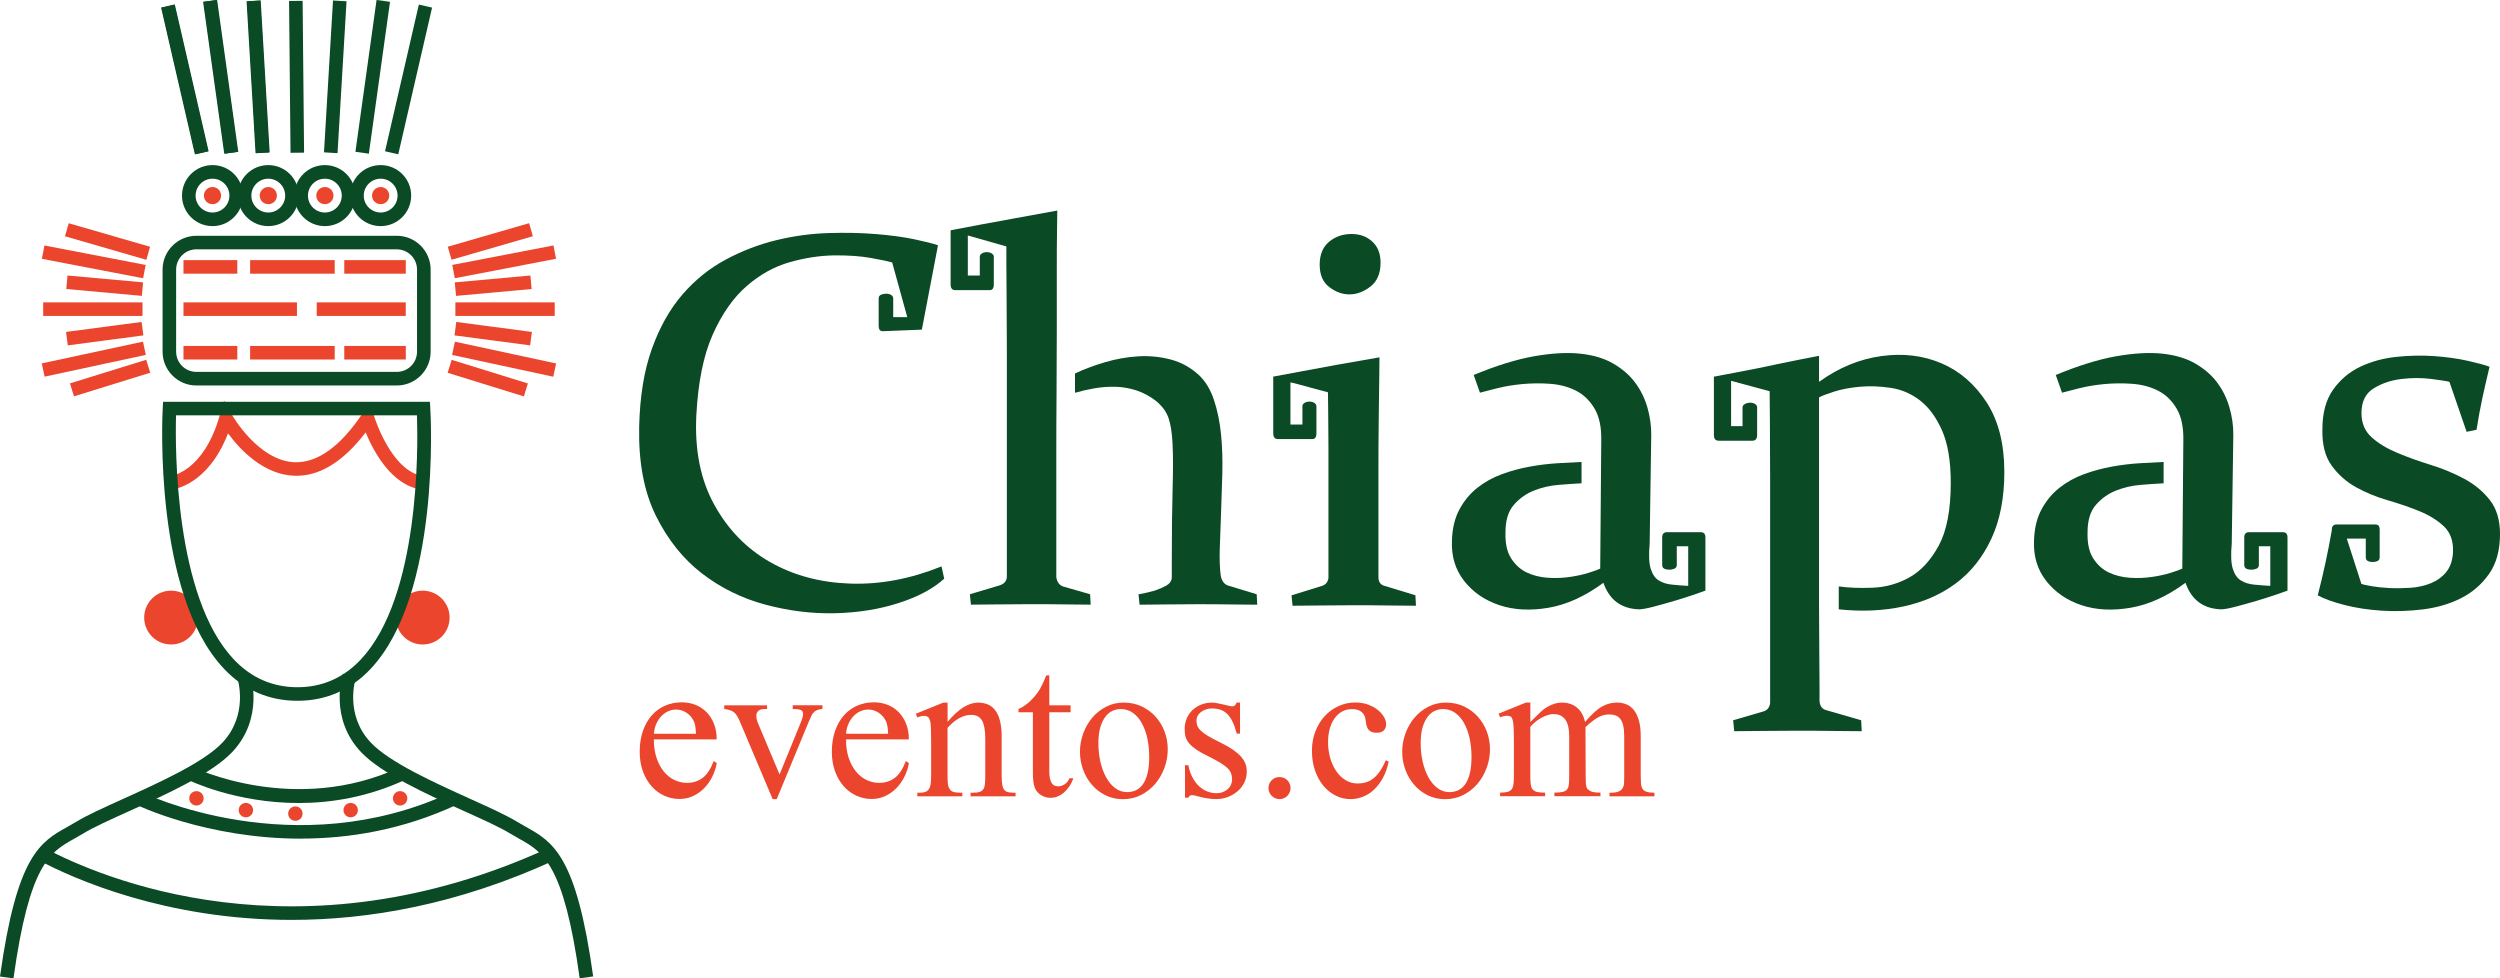 <?xml version="1.0" encoding="UTF-8"?><svg id="Capa_1" xmlns="http://www.w3.org/2000/svg" viewBox="0 0 507.15 198.48"><defs><style>.cls-1{fill:#0a4a25;}.cls-1,.cls-2{stroke-width:0px;}.cls-2{fill:#eb452d;}</style></defs><path class="cls-1" d="M191.56,117.38c-2.25,2.04-5.35,3.7-9.29,4.96-3.94,1.27-8.24,1.95-12.89,2.06-4.65.11-9.35-.47-14.1-1.74s-9.05-3.38-12.89-6.34c-3.84-2.96-6.95-6.87-9.35-11.72-2.39-4.86-3.52-10.84-3.38-17.96.14-6.2,1-11.49,2.59-15.9,1.58-4.4,3.66-8.08,6.23-11.04,2.57-2.96,5.51-5.32,8.82-7.08,3.31-1.76,6.72-3.06,10.24-3.91,3.52-.85,7.02-1.32,10.51-1.43,3.49-.11,6.72-.04,9.72.21,2.99.25,5.58.6,7.76,1.06,2.18.46,3.77.86,4.75,1.21l-3.27,17.11-7.92.32c-.56,0-.84-.35-.84-1.06v-5.6c0-.35.16-.6.47-.74.32-.14.67-.21,1.06-.21s.72.09,1,.26c.28.18.42.41.42.69v3.8h2.85l-3.06-11.09c-.71-.21-2.13-.51-4.28-.9-2.15-.39-4.65-.56-7.5-.53-2.85.04-5.85.49-8.98,1.37-3.13.88-6.06,2.5-8.77,4.86-2.71,2.36-5,5.63-6.87,9.82-1.87,4.19-2.98,9.66-3.33,16.42-.35,7.04.86,13.08,3.64,18.11,2.78,5.04,6.55,8.91,11.3,11.62,4.75,2.71,10.17,4.17,16.26,4.38,6.09.21,12.27-.95,18.54-3.49l.53,2.43Z"/><path class="cls-1" d="M214.48,42.71c0,.35-.02,1.66-.05,3.91-.04,2.25-.05,5.11-.05,8.55v11.62c0,4.3-.02,8.68-.05,13.15-.04,4.47-.05,8.84-.05,13.1v24.03c.14.99.6,1.62,1.37,1.9l5.49,1.58.11,2.11c-1.13,0-2.8-.02-5.02-.05-2.22-.04-4.56-.05-7.02-.05s-4.82.02-7.08.05c-2.25.04-3.98.05-5.17.05l-.21-2.11,6.02-1.8c.91-.28,1.41-.84,1.48-1.69v-45.58c0-3.84-.02-7.29-.05-10.35-.04-3.06-.05-5.6-.05-7.6v-3.54l-7.82-2.22v8.13h2.43v-3.8c0-.28.14-.51.42-.69.28-.17.62-.26,1-.26s.72.09,1,.26c.28.18.42.41.42.69v5.6c0,.78-.28,1.16-.84,1.16h-6.97c-.63,0-.95-.39-.95-1.16v-10.98c1.41-.28,3.34-.65,5.81-1.11,2.46-.46,4.86-.9,7.18-1.32,2.75-.49,5.63-1.02,8.66-1.58ZM255.04,122.67c-1.2,0-2.91-.02-5.12-.05-2.22-.04-4.54-.05-6.97-.05s-4.74.02-6.92.05c-2.18.04-3.8.05-4.86.05l-.21-2.11c1.2-.21,2.29-.46,3.27-.74.84-.28,1.62-.62,2.32-1,.7-.39,1.06-.86,1.06-1.43,0-.63,0-.79,0-.48s.02.58.05.79c.04.21.05.12.05-.26v-3.43c0-5.98.05-10.88.16-14.68.11-3.8.11-6.87,0-9.19-.11-2.32-.39-4.12-.84-5.39-.46-1.27-1.29-2.39-2.48-3.38-1.27-.98-2.61-1.71-4.01-2.17-1.41-.46-2.84-.7-4.28-.74-1.44-.03-2.87.07-4.28.32-1.41.25-2.71.55-3.91.9v-3.91c1.76-.84,3.77-1.6,6.02-2.27,2.25-.67,4.51-1.07,6.76-1.21,2.25-.14,4.45.07,6.6.63,2.15.56,4.07,1.62,5.76,3.17,1.34,1.27,2.36,2.96,3.06,5.07.7,2.11,1.18,4.44,1.43,6.97.25,2.54.33,5.18.26,7.92-.07,2.75-.16,5.42-.26,8.03-.11,2.61-.2,5.02-.26,7.23-.07,2.22,0,4.07.21,5.54.21.99.67,1.62,1.37,1.9l5.91,1.8.11,2.11Z"/><path class="cls-1" d="M287.25,122.88c-1.27,0-3.05-.02-5.33-.05-2.29-.04-4.7-.05-7.24-.05s-4.95.02-7.24.05c-2.29.04-4.03.05-5.23.05l-.21-2.11,6.12-1.9c.77-.21,1.23-.74,1.37-1.58v-26.46c0-2.71-.02-5.09-.05-7.13-.04-2.04-.05-3.42-.05-4.12l-7.08-1.9-.53-.11v8.55h2.43v-3.7c0-.28.14-.51.42-.69.28-.17.62-.26,1-.26s.72.09,1,.26c.28.18.42.41.42.69v5.49c0,.78-.28,1.16-.84,1.16h-6.97c-.63,0-.95-.39-.95-1.16v-11.51c1.55-.28,3.54-.65,5.97-1.11,2.43-.46,4.81-.9,7.13-1.32,2.75-.49,5.56-.99,8.45-1.48,0,.78-.02,2.38-.05,4.81-.04,2.43-.07,5.25-.11,8.45-.04,3.21-.05,6.58-.05,10.14v21.18c0,.99.42,1.58,1.27,1.79l6.23,1.9.11,2.11ZM273.73,59.72c-1.41,0-2.76-.49-4.07-1.48-1.3-.99-1.95-2.5-1.95-4.54s.63-3.59,1.9-4.65c1.27-1.06,2.78-1.58,4.54-1.58s3.1.51,4.22,1.53c1.13,1.02,1.69,2.45,1.69,4.28,0,2.18-.69,3.8-2.06,4.86-1.37,1.06-2.8,1.58-4.28,1.58Z"/><path class="cls-1" d="M345.97,119.81c-.35.14-1.15.42-2.38.84-1.23.42-2.57.84-4.01,1.27-1.44.42-2.83.81-4.17,1.16-1.34.35-2.32.53-2.96.53-3.59-.14-5.99-1.94-7.18-5.39-3.73,2.75-7.45,4.44-11.14,5.07-3.7.63-7.02.46-9.98-.53s-5.33-2.62-7.13-4.91c-1.8-2.29-2.62-5.02-2.48-8.19.07-2.46.58-4.58,1.53-6.34.95-1.76,2.17-3.22,3.64-4.38,1.48-1.16,3.13-2.08,4.96-2.75,1.83-.67,3.71-1.18,5.65-1.53,1.94-.35,3.82-.58,5.65-.69,1.83-.11,3.45-.19,4.86-.26v4.33c-1.34.07-2.89.18-4.65.32-1.76.14-3.43.53-5.02,1.16-1.58.63-2.94,1.6-4.07,2.9-1.13,1.3-1.69,3.15-1.69,5.54-.07,2.25.32,4.03,1.16,5.33.84,1.3,1.9,2.25,3.17,2.85,1.27.6,2.68.95,4.22,1.06s3.04.05,4.49-.16c1.44-.21,2.73-.49,3.86-.85,1.12-.35,1.9-.63,2.32-.84l.21-25.88c.07-2.75-.39-4.95-1.37-6.6-.99-1.65-2.25-2.87-3.8-3.64-1.55-.77-3.27-1.23-5.18-1.37-1.9-.14-3.79-.12-5.65.05-1.87.18-3.57.46-5.12.85-1.55.39-2.71.69-3.49.9l-1.27-3.59c4.58-1.9,8.66-3.17,12.25-3.8,3.59-.63,6.71-.81,9.35-.53,2.64.28,4.88.95,6.71,2.01,1.83,1.06,3.31,2.34,4.44,3.86,1.13,1.51,1.95,3.19,2.48,5.02.53,1.83.79,3.66.79,5.49l-.32,22.18c-.21,2.25-.14,3.94.21,5.07.35,1.13.9,1.92,1.64,2.38.74.46,1.62.74,2.64.84,1.02.11,2.13.19,3.33.26v-8.03h-2.32v3.8c0,.35-.16.6-.48.74-.32.14-.67.21-1.06.21s-.72-.07-1-.21c-.28-.14-.42-.39-.42-.74v-5.6c0-.7.32-1.06.95-1.06h6.87c.63,0,.95.35.95,1.06v10.77Z"/><path class="cls-1" d="M381.67,72.23c4.44-.6,8.5-.11,12.2,1.48,3.7,1.58,6.74,4.22,9.14,7.92,2.39,3.7,3.59,8.4,3.59,14.1,0,5.28-.88,9.81-2.64,13.57-1.76,3.77-4.16,6.78-7.18,9.03-3.03,2.25-6.58,3.82-10.67,4.7-4.08.88-8.45,1.07-13.1.58v-4.65c1.97.28,4.28.37,6.92.26s5.12-.81,7.45-2.11c2.32-1.3,4.29-3.45,5.92-6.44,1.62-2.99,2.43-7.23,2.43-12.73,0-4.44-.6-7.99-1.79-10.67-1.2-2.67-2.69-4.7-4.49-6.07s-3.79-2.22-5.97-2.53c-2.18-.32-4.26-.39-6.23-.21-1.97.18-3.71.51-5.23,1-1.52.49-2.52.88-3.01,1.16v41.77c0,3.7.02,6.99.05,9.88.04,2.89.05,5.24.05,7.08v2.85c.07,1.06.56,1.69,1.48,1.9l6.97,2.01.11,2.22c-1.41,0-3.31-.02-5.7-.05-2.39-.04-4.89-.05-7.5-.05s-5.07.02-7.39.05c-2.32.04-4.08.05-5.28.05l-.21-2.22,6.13-1.79c.77-.21,1.23-.78,1.37-1.69v-45.58c0-4.54-.02-8.45-.05-11.72-.04-3.27-.05-5.26-.05-5.97l-7.82-2.11v9.19h2.32v-3.8c0-.28.16-.51.48-.69.32-.17.67-.26,1.06-.26s.72.09,1,.26c.28.18.42.41.42.69v5.6c0,.78-.32,1.16-.95,1.16h-6.87c-.63,0-.95-.39-.95-1.16v-11.83c1.48-.28,3.43-.65,5.86-1.11,2.43-.46,4.77-.93,7.02-1.43,2.67-.56,5.49-1.12,8.45-1.69v5.28c4.01-2.89,8.24-4.63,12.67-5.23Z"/><path class="cls-1" d="M464.05,119.81c-.35.14-1.15.42-2.38.84-1.23.42-2.57.84-4.01,1.27-1.44.42-2.83.81-4.17,1.16-1.34.35-2.32.53-2.96.53-3.59-.14-5.99-1.94-7.18-5.39-3.73,2.75-7.45,4.44-11.14,5.07-3.7.63-7.02.46-9.98-.53s-5.33-2.62-7.13-4.91c-1.8-2.29-2.62-5.02-2.48-8.19.07-2.46.58-4.58,1.53-6.34.95-1.76,2.17-3.22,3.64-4.38,1.48-1.16,3.13-2.08,4.96-2.75,1.83-.67,3.71-1.18,5.65-1.53,1.94-.35,3.82-.58,5.65-.69,1.83-.11,3.45-.19,4.86-.26v4.33c-1.34.07-2.89.18-4.65.32-1.76.14-3.43.53-5.02,1.16-1.58.63-2.94,1.6-4.07,2.9-1.13,1.3-1.69,3.15-1.69,5.54-.07,2.25.32,4.03,1.16,5.33.84,1.3,1.9,2.25,3.17,2.85,1.27.6,2.68.95,4.22,1.06s3.04.05,4.49-.16c1.44-.21,2.73-.49,3.86-.85,1.12-.35,1.9-.63,2.32-.84l.21-25.88c.07-2.75-.39-4.95-1.37-6.6-.99-1.65-2.25-2.87-3.8-3.64-1.55-.77-3.27-1.23-5.18-1.37-1.9-.14-3.79-.12-5.65.05-1.87.18-3.57.46-5.12.85-1.55.39-2.71.69-3.49.9l-1.27-3.59c4.58-1.9,8.66-3.17,12.25-3.8,3.59-.63,6.71-.81,9.35-.53,2.64.28,4.88.95,6.71,2.01,1.83,1.06,3.31,2.34,4.44,3.86,1.13,1.51,1.95,3.19,2.48,5.02.53,1.83.79,3.66.79,5.49l-.32,22.18c-.21,2.25-.14,3.94.21,5.07.35,1.13.9,1.92,1.64,2.38.74.46,1.62.74,2.64.84,1.02.11,2.13.19,3.33.26v-8.03h-2.32v3.8c0,.35-.16.6-.48.74-.32.14-.67.21-1.06.21s-.72-.07-1-.21c-.28-.14-.42-.39-.42-.74v-5.6c0-.7.32-1.06.95-1.06h6.87c.63,0,.95.35.95,1.06v10.77Z"/><path class="cls-1" d="M479.05,83.8c0,2.04.69,3.68,2.06,4.91,1.37,1.23,3.12,2.29,5.23,3.17,2.11.88,4.37,1.69,6.76,2.43,2.39.74,4.65,1.67,6.76,2.8,2.11,1.13,3.85,2.57,5.23,4.33,1.37,1.76,2.06,4.05,2.06,6.87,0,3.31-.74,6.02-2.23,8.13s-3.38,3.75-5.68,4.91c-2.3,1.16-4.88,1.92-7.74,2.27-2.86.35-5.66.44-8.37.26-2.72-.18-5.24-.56-7.56-1.16-2.32-.6-4.12-1.25-5.39-1.95,1.13-4.37,2.08-8.77,2.85-13.2v-.11c0-.7.32-1.06.95-1.06h7.92c.56,0,.84.35.84,1.06v5.6c0,.35-.14.6-.42.74-.28.14-.61.21-.99.21s-.71-.07-.99-.21c-.28-.14-.42-.39-.42-.74v-3.8h-3.85l2.96,9.19c.35.14,1.06.3,2.11.47,1.06.18,2.25.3,3.59.37,1.34.07,2.76.05,4.28-.05,1.51-.11,2.9-.42,4.17-.95,1.27-.53,2.31-1.3,3.12-2.32.81-1.02,1.25-2.38,1.32-4.07.07-2.18-.55-3.89-1.85-5.12-1.3-1.23-2.94-2.25-4.91-3.06-1.97-.81-4.12-1.55-6.44-2.22-2.32-.67-4.47-1.55-6.44-2.64-1.97-1.09-3.63-2.55-4.96-4.38-1.34-1.83-1.97-4.29-1.9-7.39,0-3.31.72-5.98,2.17-8.03,1.44-2.04,3.27-3.59,5.49-4.65,2.22-1.06,4.65-1.72,7.29-2.01,2.64-.28,5.21-.33,7.71-.16,2.5.18,4.77.49,6.81.95,2.04.46,3.52.86,4.44,1.21-.49,2.04-.97,4.12-1.43,6.23-.46,2.11-.86,4.3-1.21,6.55l-2.01.42-3.49-10.14c-.49-.14-1.71-.33-3.64-.58-1.94-.25-3.96-.25-6.07,0-2.11.25-4,.88-5.65,1.9-1.66,1.02-2.48,2.69-2.48,5.02Z"/><path class="cls-2" d="M132.64,150.03c0,1.37.18,2.6.54,3.69s.85,2.01,1.47,2.77c.62.76,1.33,1.34,2.15,1.73.81.4,1.67.59,2.57.59,1.21,0,2.26-.33,3.16-1,.89-.67,1.64-1.8,2.25-3.42l.62.4c-.15.9-.43,1.79-.85,2.66-.42.87-.95,1.65-1.6,2.34s-1.41,1.24-2.28,1.66c-.87.42-1.81.63-2.83.63-1.1,0-2.14-.23-3.12-.68-.98-.45-1.83-1.09-2.56-1.92-.73-.83-1.31-1.83-1.74-3-.43-1.18-.65-2.5-.65-3.96,0-1.6.22-3.02.66-4.26.44-1.24,1.04-2.3,1.8-3.16.77-.86,1.67-1.51,2.71-1.96,1.04-.44,2.16-.67,3.36-.67,1.02,0,1.97.18,2.83.53s1.62.86,2.25,1.52c.63.66,1.13,1.45,1.48,2.37.36.92.53,1.95.53,3.1h-12.76ZM132.64,148.86h8.55c-.05-1.18-.19-2.02-.42-2.5-.34-.75-.84-1.34-1.5-1.77-.67-.43-1.36-.65-2.09-.65-.55,0-1.08.11-1.59.33-.51.22-.97.54-1.39.97-.42.42-.76.94-1.04,1.54-.28.61-.45,1.3-.51,2.08Z"/><path class="cls-2" d="M146.92,143.08h8.69v.75h-.57c-.52,0-.92.13-1.2.38-.28.26-.41.6-.41,1.03,0,.47.14,1.03.42,1.67l4.29,10.2,4.32-10.59c.31-.77.46-1.34.46-1.71s-.17-.65-.49-.79c-.33-.13-.87-.2-1.62-.2v-.75h6.03v.75c-.43.04-.78.11-1.06.22-.28.11-.51.26-.7.46-.19.2-.36.45-.5.74s-.3.63-.46,1.02l-6.55,15.85h-.83l-6.59-15.59c-.2-.48-.39-.88-.58-1.2-.18-.32-.39-.57-.62-.78-.24-.2-.51-.36-.83-.46-.32-.11-.72-.19-1.2-.26v-.75Z"/><path class="cls-2" d="M171.62,150.03c0,1.37.18,2.6.54,3.69s.85,2.01,1.47,2.77c.62.76,1.33,1.34,2.15,1.73.81.4,1.67.59,2.57.59,1.21,0,2.26-.33,3.16-1,.89-.67,1.64-1.8,2.25-3.42l.62.4c-.15.9-.43,1.79-.85,2.66-.42.87-.95,1.65-1.6,2.34s-1.41,1.24-2.28,1.66c-.87.42-1.81.63-2.83.63-1.1,0-2.14-.23-3.12-.68-.98-.45-1.83-1.09-2.56-1.92-.73-.83-1.31-1.83-1.74-3-.43-1.18-.65-2.5-.65-3.96,0-1.6.22-3.02.66-4.26.44-1.24,1.04-2.3,1.8-3.16.77-.86,1.67-1.51,2.71-1.96,1.04-.44,2.16-.67,3.36-.67,1.02,0,1.97.18,2.83.53s1.62.86,2.25,1.52c.63.66,1.13,1.45,1.48,2.37.36.92.53,1.95.53,3.1h-12.76ZM171.62,148.86h8.55c-.05-1.18-.19-2.02-.42-2.5-.34-.75-.84-1.34-1.5-1.77-.67-.43-1.36-.65-2.09-.65-.55,0-1.08.11-1.59.33-.51.22-.97.54-1.39.97-.42.42-.76.94-1.04,1.54-.28.61-.45,1.3-.51,2.08Z"/><path class="cls-2" d="M192.23,146.44c2.16-2.61,4.23-3.91,6.19-3.91.69,0,1.32.12,1.9.34.58.23,1.08.61,1.51,1.15.43.54.77,1.25,1.01,2.14.24.89.36,2,.36,3.33v7.88c0,.79.04,1.42.13,1.88.09.46.24.8.45,1.04.21.24.5.38.87.44.36.06.82.09,1.37.09v.73h-9.13v-.73h.38c.6,0,1.08-.05,1.42-.16.34-.11.6-.29.78-.55.17-.26.29-.62.33-1.06.05-.44.07-1,.07-1.67v-7.56c0-1.68-.22-2.9-.66-3.66-.44-.76-1.17-1.14-2.21-1.14-1.6,0-3.19.87-4.78,2.62v9.74c0,1.22.07,2,.22,2.32.09.2.2.38.31.52.11.15.27.27.46.35.19.09.45.15.77.19.32.04.73.06,1.24.06v.73h-9.13v-.73h.4c.48,0,.88-.05,1.19-.16.31-.11.55-.29.74-.56.18-.27.31-.62.37-1.06.07-.44.1-.99.1-1.66v-6.86c0-2.19-.05-3.54-.16-4.05-.09-.48-.25-.81-.45-.99-.21-.17-.49-.26-.84-.26-.38,0-.83.1-1.35.3l-.3-.73,5.57-2.26h.87v3.91Z"/><path class="cls-2" d="M212.86,137.01v6.07h4.32v1.41h-4.32v11.98c0,.6.05,1.11.14,1.5.09.4.22.71.38.94s.35.39.57.47c.22.09.47.13.74.13.44,0,.87-.14,1.29-.41.42-.28.74-.68.97-1.22h.79c-.24.66-.53,1.24-.88,1.73s-.72.91-1.12,1.24c-.4.33-.83.58-1.29.75s-.91.25-1.37.25c-.31,0-.62-.04-.94-.13-.32-.09-.61-.22-.89-.38s-.53-.37-.76-.62c-.23-.24-.41-.52-.54-.85-.28-.65-.42-1.63-.42-2.96v-12.42h-2.92v-.67c.74-.3,1.5-.8,2.27-1.5.77-.71,1.46-1.54,2.07-2.51.15-.25.33-.62.55-1.08s.47-1.04.74-1.72h.62Z"/><path class="cls-2" d="M228,142.53c1.3,0,2.5.26,3.59.77,1.09.51,2.03,1.2,2.81,2.06s1.4,1.86,1.83,3,.66,2.35.66,3.61c0,1.33-.23,2.6-.68,3.82s-1.08,2.3-1.88,3.24c-.81.94-1.77,1.69-2.88,2.25-1.12.56-2.34.84-3.67.84s-2.49-.27-3.56-.81c-1.07-.54-1.99-1.25-2.75-2.15-.77-.89-1.36-1.92-1.77-3.08-.42-1.16-.62-2.35-.62-3.59s.21-2.47.65-3.67c.43-1.2,1.04-2.26,1.82-3.2s1.73-1.68,2.82-2.25c1.1-.57,2.31-.85,3.64-.85ZM227.37,143.84c-.59,0-1.16.12-1.7.37-.54.25-1.03.65-1.45,1.21-.42.56-.76,1.28-1.02,2.16-.26.88-.38,1.95-.38,3.22s.14,2.55.41,3.75c.28,1.2.67,2.25,1.17,3.16.5.91,1.12,1.63,1.83,2.17.72.54,1.52.81,2.41.81.65,0,1.24-.12,1.78-.37.54-.25,1.02-.65,1.42-1.21.4-.56.72-1.29.95-2.21s.34-2.04.34-3.37-.13-2.58-.38-3.75c-.26-1.17-.63-2.19-1.12-3.08-.49-.88-1.1-1.58-1.81-2.09-.72-.51-1.54-.77-2.45-.77Z"/><path class="cls-2" d="M251.55,142.53v6.29h-.67c-.26-1-.54-1.82-.87-2.47-.32-.65-.69-1.17-1.1-1.56s-.87-.67-1.37-.83c-.5-.16-1.07-.24-1.68-.24-.47,0-.9.07-1.28.21-.38.14-.71.32-.99.54-.28.22-.49.48-.65.77-.16.29-.23.58-.23.88,0,.38.05.73.16,1.05.11.32.33.66.67,1s.83.71,1.47,1.1c.64.39,1.5.85,2.57,1.37,1,.48,1.83.96,2.51,1.43s1.23.94,1.65,1.41c.42.47.73.96.91,1.46.18.5.27,1.02.27,1.56,0,.85-.18,1.62-.53,2.31s-.82,1.28-1.4,1.76c-.58.48-1.24.86-1.98,1.13s-1.49.4-2.26.4c-.56,0-1.17-.05-1.82-.14-.64-.09-1.33-.25-2.06-.46-.23-.07-.43-.12-.6-.15s-.34-.05-.48-.05c-.3,0-.54.17-.73.52h-.67v-6.59h.67c.19.94.47,1.77.85,2.48s.82,1.3,1.32,1.77c.5.47,1.06.83,1.67,1.07.61.24,1.24.36,1.89.36.46,0,.88-.07,1.26-.22.38-.15.72-.35,1-.59s.5-.54.66-.88c.15-.34.23-.7.23-1.09,0-.46-.07-.87-.2-1.24-.13-.37-.38-.73-.75-1.08-.36-.35-.86-.72-1.49-1.1-.63-.38-1.45-.82-2.44-1.32-1-.48-1.8-.93-2.41-1.35-.61-.42-1.09-.84-1.44-1.26s-.58-.87-.71-1.33-.18-.99-.18-1.58c0-.75.14-1.46.41-2.11.28-.65.66-1.22,1.16-1.69.5-.48,1.09-.85,1.78-1.13.69-.28,1.44-.41,2.26-.41.25,0,.58.04.99.12.4.08.81.17,1.22.26s.78.18,1.12.26c.34.08.56.12.69.12.21,0,.38-.05.5-.14.12-.09.26-.3.42-.63h.67Z"/><path class="cls-2" d="M259.56,157.63c.31,0,.6.06.87.17.27.11.5.27.71.47s.36.44.48.72.18.57.18.88-.06.6-.18.87c-.12.27-.28.5-.48.71-.2.2-.44.36-.71.48-.27.12-.56.18-.87.18s-.6-.06-.87-.18-.5-.28-.71-.48c-.2-.2-.36-.44-.48-.71-.12-.27-.18-.56-.18-.87s.06-.62.18-.89c.12-.27.28-.5.48-.71s.44-.36.71-.47.56-.17.87-.17Z"/><path class="cls-2" d="M281.7,154.53c-.26,1.22-.64,2.31-1.15,3.25-.51.94-1.11,1.73-1.79,2.38s-1.44,1.13-2.26,1.46c-.82.33-1.67.49-2.54.49-1.04,0-2.02-.23-2.96-.69-.94-.46-1.77-1.11-2.49-1.96-.72-.85-1.29-1.87-1.72-3.08s-.65-2.56-.65-4.06.24-2.78.71-3.98,1.11-2.24,1.91-3.1,1.73-1.53,2.8-2.01c1.07-.48,2.2-.72,3.4-.72.9,0,1.73.13,2.49.4.76.27,1.42.62,1.97,1.05.55.43.98.91,1.3,1.43.32.52.47,1.04.47,1.55s-.16.92-.48,1.24c-.32.32-.79.47-1.39.47-.31,0-.59-.03-.86-.1-.26-.07-.49-.19-.69-.36-.19-.17-.35-.42-.47-.73s-.2-.71-.24-1.19c-.07-.79-.33-1.39-.8-1.8s-1.12-.62-1.97-.62c-.79,0-1.49.18-2.1.53s-1.12.84-1.53,1.45c-.42.61-.73,1.32-.94,2.14-.21.81-.31,1.68-.31,2.59,0,1.08.14,2.11.41,3.12.28,1,.67,1.89,1.19,2.67s1.15,1.41,1.89,1.88c.74.47,1.58.71,2.52.71.56,0,1.1-.07,1.61-.21.51-.14,1-.39,1.47-.74s.92-.83,1.36-1.44c.44-.61.86-1.39,1.26-2.33l.58.28Z"/><path class="cls-2" d="M293.37,142.53c1.3,0,2.5.26,3.59.77,1.09.51,2.03,1.2,2.81,2.06s1.4,1.86,1.83,3,.66,2.35.66,3.61c0,1.33-.23,2.6-.68,3.82s-1.08,2.3-1.88,3.24c-.81.94-1.77,1.69-2.88,2.25-1.12.56-2.34.84-3.67.84s-2.49-.27-3.56-.81c-1.07-.54-1.99-1.25-2.75-2.15-.77-.89-1.36-1.92-1.77-3.08-.42-1.16-.62-2.35-.62-3.59s.21-2.47.65-3.67c.43-1.2,1.04-2.26,1.82-3.2s1.73-1.68,2.82-2.25c1.1-.57,2.31-.85,3.64-.85ZM292.75,143.84c-.59,0-1.16.12-1.7.37-.54.25-1.03.65-1.45,1.21-.42.56-.76,1.28-1.02,2.16-.26.88-.38,1.95-.38,3.22s.14,2.55.41,3.75c.28,1.2.67,2.25,1.17,3.16.5.91,1.12,1.63,1.83,2.17.72.54,1.52.81,2.41.81.65,0,1.24-.12,1.78-.37.54-.25,1.02-.65,1.42-1.21.4-.56.72-1.29.95-2.21s.34-2.04.34-3.37-.13-2.58-.38-3.75c-.26-1.17-.63-2.19-1.12-3.08-.49-.88-1.1-1.58-1.81-2.09-.72-.51-1.54-.77-2.45-.77Z"/><path class="cls-2" d="M310.47,146.46c1.34-1.34,2.14-2.12,2.38-2.32.61-.51,1.26-.91,1.96-1.19s1.39-.42,2.08-.42c1.17,0,2.17.33,2.99,1,.83.67,1.38,1.64,1.66,2.93,1.38-1.6,2.55-2.66,3.51-3.17.95-.51,1.94-.77,2.94-.77.67,0,1.3.12,1.89.34.59.23,1.11.61,1.54,1.14s.78,1.24,1.04,2.13c.26.89.38,1.98.38,3.29v7.95c0,.6.02,1.13.05,1.56.03.44.14.8.31,1.08s.45.49.83.61c.38.13.91.19,1.59.19v.73h-9.11v-.73h.38c.67,0,1.22-.11,1.63-.32.42-.21.71-.6.89-1.17.05-.2.08-.85.08-1.96v-7.95c0-.89-.07-1.62-.2-2.19-.13-.57-.33-1.03-.59-1.37-.26-.34-.58-.58-.96-.72-.38-.13-.81-.2-1.31-.2-.36,0-.72.04-1.06.12-.34.08-.7.22-1.08.42-.38.2-.78.47-1.22.8-.44.33-.92.74-1.44,1.24l.04,9.84c0,.66.01,1.17.04,1.54.03.37.08.65.15.85.07.19.18.34.31.43.13.09.3.2.5.32.19.11.45.18.79.23.34.05.74.07,1.21.07v.73h-9.34v-.73c.73,0,1.29-.05,1.7-.15.41-.1.71-.28.9-.54.19-.26.3-.62.34-1.06.04-.44.06-1.01.06-1.69v-7.95c0-.86-.08-1.58-.23-2.16s-.37-1.04-.66-1.39-.62-.6-1-.76-.8-.23-1.26-.23-.9.08-1.37.25c-.47.17-.92.38-1.34.63-.42.25-.81.52-1.16.83s-.64.59-.87.88v9.9c0,.63.02,1.13.06,1.5.04.37.1.67.18.89.08.22.18.39.31.49.13.11.27.21.43.3.34.17,1.01.26,2.02.26v.73h-9.13v-.73c.62,0,1.11-.05,1.48-.14.37-.09.65-.27.85-.51.19-.25.32-.6.38-1.05s.09-1.03.09-1.74v-7.06c0-1.2-.02-2.13-.06-2.81-.04-.68-.11-1.19-.22-1.53-.11-.34-.26-.55-.44-.63-.19-.08-.43-.12-.73-.12-.38,0-.83.1-1.35.3l-.3-.73,5.57-2.26h.87v3.93Z"/><path class="cls-1" d="M2.73,198.48l-2.73-.38c3.42-24.63,8.17-27.29,13.67-30.36.59-.33,1.18-.66,1.79-1.03,2.13-1.31,5.54-2.85,9.5-4.64,7.27-3.29,16.32-7.38,20.12-11.38,5.38-5.67,3.17-12.86,3.07-13.16l2.62-.85c.12.36,2.84,9.02-3.69,15.91-4.17,4.39-13.49,8.61-20.98,12-3.87,1.75-7.2,3.26-9.19,4.48-.64.39-1.27.74-1.89,1.09-4.86,2.72-9.06,5.06-12.29,28.34Z"/><path class="cls-1" d="M117.6,198.48c-3.23-23.27-7.43-25.62-12.29-28.34-.62-.35-1.25-.7-1.89-1.09-1.99-1.22-5.32-2.73-9.19-4.47-7.49-3.39-16.81-7.6-20.98-12-6.53-6.88-3.81-15.54-3.69-15.91l2.62.85-1.31-.43,1.31.42c-.1.3-2.32,7.49,3.07,13.16,3.8,4,12.85,8.09,20.12,11.38,3.95,1.79,7.36,3.33,9.5,4.64.61.37,1.2.71,1.79,1.03,5.5,3.08,10.25,5.73,13.67,30.36l-2.73.38Z"/><path class="cls-1" d="M59.19,186.61c-25.64,0-44.29-8.36-51.38-12.12l1.29-2.43c11.1,5.9,51.3,23.33,102.19-.03l1.15,2.5c-19.63,9.01-37.73,12.08-53.25,12.08Z"/><path class="cls-1" d="M60.61,162.9c-12.79,0-22.13-4.52-22.71-4.81l1.22-2.47c.21.1,20.71,9.99,42.11-.01l1.17,2.49c-7.69,3.6-15.2,4.8-21.79,4.8Z"/><path class="cls-1" d="M61.05,170.13c-19.21,0-33.34-6.84-33.55-6.95l1.22-2.47c.31.15,30.93,14.94,62.9-.01l1.17,2.49c-11.12,5.2-22.08,6.93-31.75,6.93Z"/><path class="cls-2" d="M41.31,161.95c0,.81-.65,1.46-1.46,1.46s-1.46-.65-1.46-1.46.65-1.46,1.46-1.46,1.46.65,1.46,1.46"/><path class="cls-2" d="M51.34,164.34c0,.81-.65,1.46-1.46,1.46s-1.46-.65-1.46-1.46.65-1.46,1.46-1.46,1.46.65,1.46,1.46"/><path class="cls-2" d="M79.71,161.95c0,.81.65,1.46,1.46,1.46s1.46-.65,1.46-1.46-.65-1.46-1.46-1.46-1.46.65-1.46,1.46"/><path class="cls-2" d="M69.68,164.34c0,.81.65,1.46,1.46,1.46s1.46-.65,1.46-1.46-.65-1.46-1.46-1.46-1.46.65-1.46,1.46"/><path class="cls-2" d="M61.38,165.05c0,.81-.65,1.46-1.46,1.46s-1.46-.65-1.46-1.46.65-1.46,1.46-1.46,1.46.65,1.46,1.46"/><path class="cls-2" d="M40.17,125.28c0-3.01-2.44-5.46-5.46-5.46s-5.46,2.44-5.46,5.46,2.44,5.46,5.46,5.46,5.46-2.44,5.46-5.46"/><path class="cls-2" d="M91.21,125.28c0-3.01-2.44-5.46-5.46-5.46s-5.46,2.44-5.46,5.46,2.44,5.46,5.46,5.46,5.46-2.44,5.46-5.46"/><path class="cls-2" d="M34.76,99.33l-.24-2.74.12,1.37-.13-1.37c.27-.03,6.73-.86,10.02-12.16l.92-3.15,1.6,2.86c.05.09,5.31,9.32,12.71,9.63,4.56.15,9.18-3.08,13.67-9.73l1.62-2.4.84,2.77c.03.11,3.47,11.27,9.98,12.17l-.38,2.73c-6.06-.84-9.73-7.76-11.31-11.59-4.62,6.05-9.51,9-14.54,8.79-6.3-.27-11.04-5.42-13.38-8.6-4.11,10.63-11.17,11.38-11.49,11.41Z"/><path class="cls-1" d="M60.34,142.16c-5.81,0-10.82-2.18-14.89-6.48-14.3-15.1-12.53-51.34-12.44-52.87l.07-1.3h54.13l.08,1.29c.09,1.54,2.11,37.79-12.1,52.88-4.05,4.3-9.04,6.48-14.85,6.48ZM35.71,84.26c-.18,6.64-.29,36.84,11.74,49.53,3.53,3.73,7.87,5.62,12.89,5.62s9.34-1.89,12.84-5.61c11.96-12.7,11.63-42.92,11.41-49.54h-48.88Z"/><rect class="cls-2" x="37.22" y="52.77" width="10.92" height="2.75"/><rect class="cls-2" x="50.74" y="52.77" width="17.16" height="2.75"/><rect class="cls-2" x="69.84" y="52.77" width="12.48" height="2.75"/><rect class="cls-2" x="64.25" y="61.34" width="18.06" height="2.75"/><rect class="cls-2" x="37.22" y="61.34" width="23.02" height="2.75"/><rect class="cls-2" x="37.22" y="70.18" width="10.92" height="2.75"/><rect class="cls-2" x="50.74" y="70.18" width="17.16" height="2.75"/><rect class="cls-2" x="69.84" y="70.18" width="12.48" height="2.75"/><path class="cls-1" d="M80.49,78.2h-40.65c-3.79,0-6.86-3.08-6.86-6.86v-16.64c0-3.79,3.08-6.87,6.86-6.87h40.65c3.79,0,6.87,3.08,6.87,6.87v16.64c0,3.79-3.08,6.86-6.87,6.86ZM39.84,50.58c-2.27,0-4.11,1.85-4.11,4.11v16.64c0,2.27,1.84,4.11,4.11,4.11h40.65c2.27,0,4.11-1.84,4.11-4.11v-16.64c0-2.27-1.85-4.11-4.11-4.11h-40.65Z"/><rect class="cls-1" x="36.07" y=".84" width="2.75" height="30.54" transform="translate(-2.66 8.82) rotate(-12.97)"/><rect class="cls-1" x="43.33" y=".04" width="2.75" height="31.1" transform="translate(-1.72 6.31) rotate(-7.93)"/><rect class="cls-1" x="50.93" y=".16" width="2.75" height="30.86" transform="translate(-.83 3.11) rotate(-3.38)"/><rect class="cls-1" x="67.61" y="14.73" width="30.54" height="2.75" transform="translate(48.57 93.26) rotate(-77.02)"/><rect class="cls-1" x="60.07" y="14.21" width="31.1" height="2.75" transform="translate(49.74 88.33) rotate(-82.07)"/><rect class="cls-1" x="52.59" y="14.21" width="30.86" height="2.75" transform="translate(48.42 82.56) rotate(-86.6)"/><rect class="cls-1" x="58.79" y=".19" width="2.75" height="30.8" transform="translate(-.15 .57) rotate(-.55)"/><path class="cls-1" d="M54.42,45.87c-3.41,0-6.18-2.77-6.18-6.19s2.77-6.19,6.18-6.19,6.19,2.77,6.19,6.19-2.77,6.19-6.19,6.19ZM54.42,36.25c-1.89,0-3.43,1.54-3.43,3.43s1.54,3.43,3.43,3.43,3.43-1.54,3.43-3.43-1.54-3.43-3.43-3.43Z"/><path class="cls-2" d="M56.17,39.68c0-.96-.78-1.74-1.74-1.74s-1.75.78-1.75,1.74.78,1.74,1.75,1.74,1.74-.78,1.74-1.74"/><path class="cls-1" d="M65.9,45.87c-3.41,0-6.19-2.77-6.19-6.19s2.77-6.19,6.19-6.19,6.19,2.77,6.19,6.19-2.77,6.19-6.19,6.19ZM65.9,36.25c-1.89,0-3.43,1.54-3.43,3.43s1.54,3.43,3.43,3.43,3.43-1.54,3.43-3.43-1.54-3.43-3.43-3.43Z"/><path class="cls-2" d="M67.65,39.68c0-.96-.78-1.74-1.74-1.74s-1.75.78-1.75,1.74.78,1.74,1.75,1.74,1.74-.78,1.74-1.74"/><path class="cls-1" d="M43.11,45.87c-3.41,0-6.19-2.77-6.19-6.19s2.77-6.19,6.19-6.19,6.18,2.77,6.18,6.19-2.77,6.19-6.18,6.19ZM43.11,36.25c-1.89,0-3.43,1.54-3.43,3.43s1.54,3.43,3.43,3.43,3.43-1.54,3.43-3.43-1.54-3.43-3.43-3.43Z"/><path class="cls-2" d="M44.85,39.68c0-.96-.78-1.74-1.74-1.74s-1.75.78-1.75,1.74.78,1.74,1.75,1.74,1.74-.78,1.74-1.74"/><path class="cls-1" d="M77.22,45.87c-3.41,0-6.19-2.77-6.19-6.19s2.77-6.19,6.19-6.19,6.19,2.77,6.19,6.19-2.77,6.19-6.19,6.19ZM77.22,36.25c-1.89,0-3.43,1.54-3.43,3.43s1.54,3.43,3.43,3.43,3.43-1.54,3.43-3.43-1.54-3.43-3.43-3.43Z"/><path class="cls-2" d="M78.96,39.68c0-.96-.78-1.74-1.74-1.74s-1.75.78-1.75,1.74.78,1.74,1.75,1.74,1.74-.78,1.74-1.74"/><rect class="cls-1" x="36.18" y=".84" width="2.75" height="30.54" transform="translate(-2.66 8.84) rotate(-12.97)"/><rect class="cls-1" x="43.45" y=".04" width="2.75" height="31.1" transform="translate(-1.72 6.33) rotate(-7.93)"/><rect class="cls-1" x="51.05" y=".16" width="2.75" height="30.86" transform="translate(-.83 3.12) rotate(-3.38)"/><rect class="cls-2" x="20.44" y="40.4" width="2.75" height="17.18" transform="translate(-31.31 56.34) rotate(-73.87)"/><rect class="cls-2" x="17.65" y="42.67" width="2.75" height="20.91" transform="translate(-36.74 61.77) rotate(-79.11)"/><rect class="cls-2" x="19.86" y="50.26" width="2.75" height="15.4" transform="translate(-38.41 73.86) rotate(-84.81)"/><rect class="cls-2" x="8.76" y="61.34" width="20.15" height="2.75"/><rect class="cls-2" x="13.5" y="66.31" width="15.47" height="2.75" transform="translate(-8.67 3.36) rotate(-7.52)"/><rect class="cls-2" x="8.52" y="71.48" width="21" height="2.75" transform="translate(-14.89 5.63) rotate(-12.14)"/><rect class="cls-2" x="14.24" y="75.32" width="16.19" height="2.75" transform="translate(-21.68 10.03) rotate(-17.2)"/><rect class="cls-2" x="90.88" y="47.61" width="17.18" height="2.75" transform="translate(-9.7 29.58) rotate(-16.14)"/><rect class="cls-2" x="91.81" y="51.75" width="20.91" height="2.75" transform="translate(-8.19 20.27) rotate(-10.89)"/><rect class="cls-2" x="92.35" y="56.58" width="15.4" height="2.75" transform="translate(-4.83 9.29) rotate(-5.19)"/><rect class="cls-2" x="92.38" y="61.34" width="20.15" height="2.75"/><rect class="cls-2" x="98.67" y="59.95" width="2.75" height="15.47" transform="translate(19.84 158) rotate(-82.47)"/><rect class="cls-2" x="100.88" y="62.35" width="2.75" height="21" transform="translate(9.52 157.5) rotate(-77.85)"/><rect class="cls-2" x="97.57" y="68.6" width="2.75" height="16.19" transform="translate(-3.59 148.53) rotate(-72.79)"/></svg>